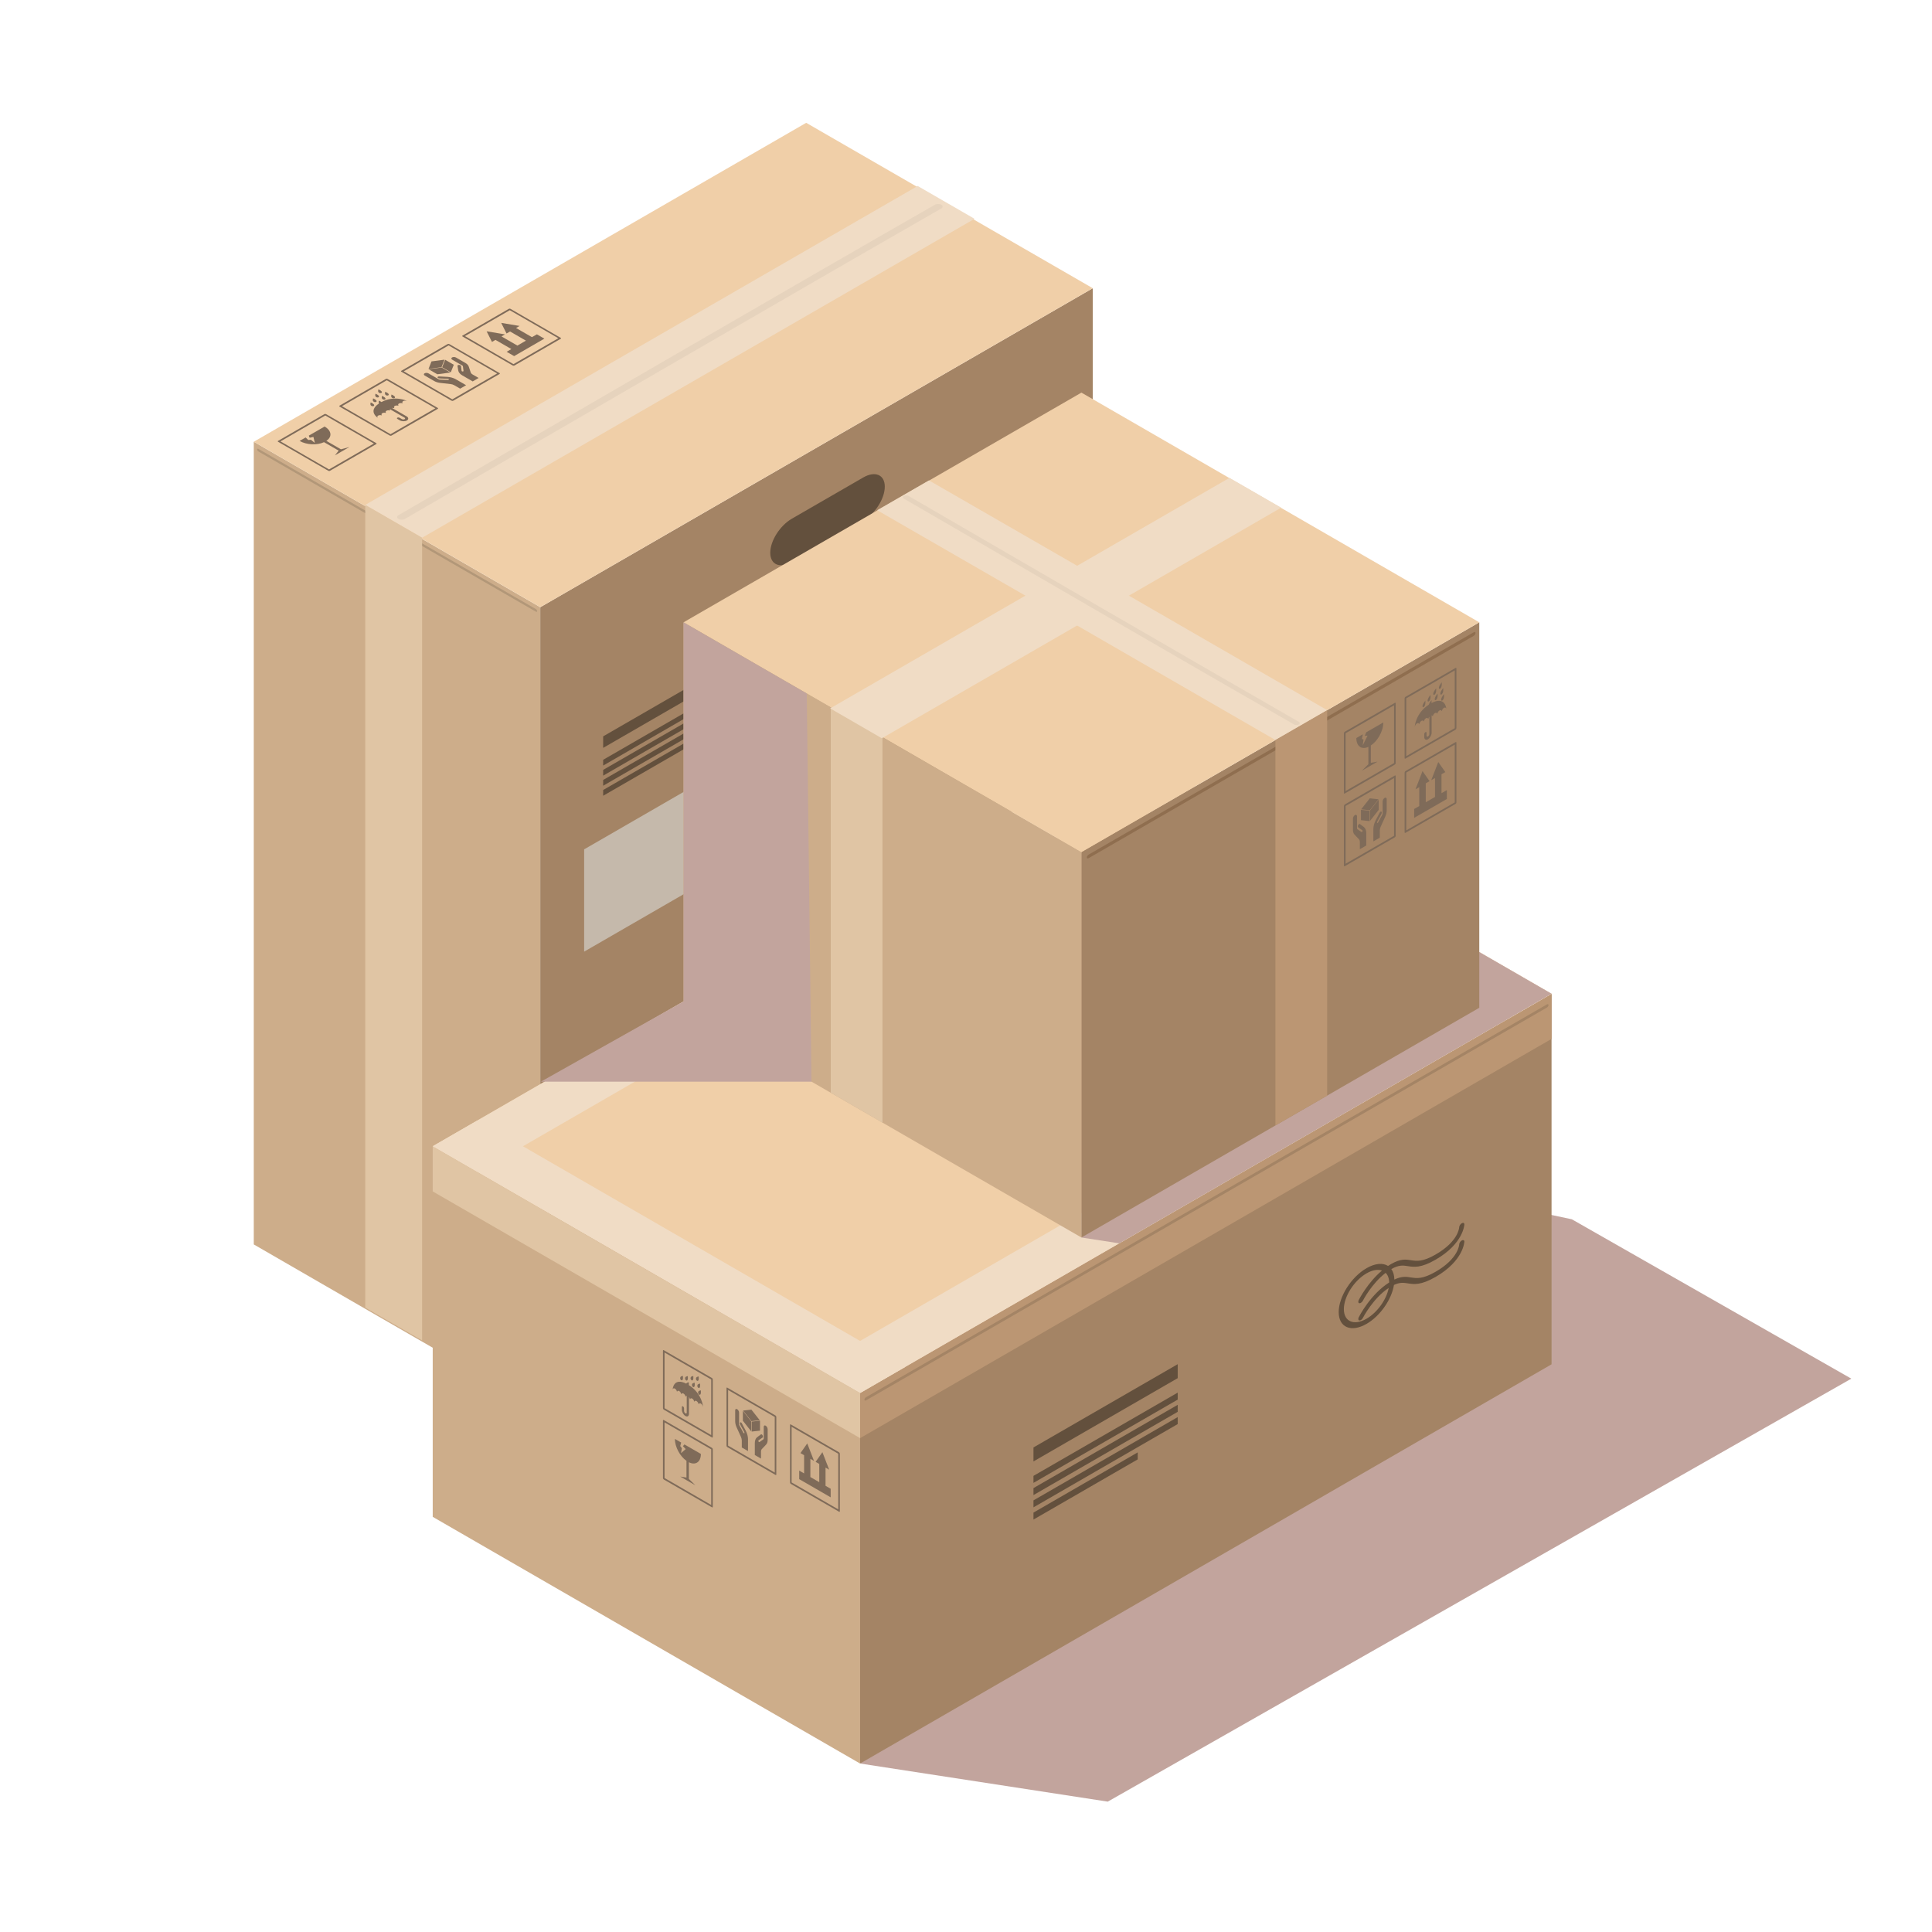 <svg width="88" height="88" viewBox="0 0 88 88" fill="none" xmlns="http://www.w3.org/2000/svg">
<path d="M24.609 64.217L37.191 66.153L62.627 50.707L50.971 44.06L48.395 43.516L24.609 64.217Z" fill="#C2A49D"/>
<path d="M24.61 27.657V64.218L19.806 61.443L17.217 59.95L11.559 56.682V20.121L17.217 23.387V23.389L19.806 24.882L24.61 27.657Z" fill="#CDAD8A"/>
<path d="M49.773 49.691L24.609 64.218V27.657L49.773 13.129V49.691Z" fill="#A48465"/>
<path d="M49.774 13.128L24.61 27.657L19.806 24.881L17.215 23.386L11.559 20.121L36.721 5.594L42.378 8.859L44.97 10.355L49.774 13.128Z" fill="#F0CFA8"/>
<path d="M44.389 9.966L19.226 24.493L16.635 22.998L41.799 8.471L44.389 9.966Z" fill="#F0DCC5"/>
<path d="M17.375 18.312C17.33 18.279 17.262 18.247 17.262 18.247C17.262 18.247 17.232 18.329 17.258 18.369C17.261 18.372 17.262 18.375 17.265 18.377C16.74 18.724 17.198 19.024 17.198 19.024L17.203 19.021C17.175 18.991 17.181 18.953 17.223 18.93C17.265 18.905 17.329 18.902 17.382 18.918L17.393 18.912C17.365 18.881 17.371 18.844 17.413 18.82C17.454 18.796 17.519 18.792 17.572 18.808L17.582 18.802C17.554 18.772 17.561 18.734 17.602 18.71C17.644 18.686 17.709 18.682 17.762 18.699L17.772 18.693C17.756 18.675 17.751 18.655 17.758 18.637L18.424 19.021C18.459 19.042 18.461 19.074 18.429 19.092C18.396 19.111 18.341 19.11 18.306 19.089L18.199 19.028C18.171 19.011 18.125 19.01 18.099 19.025C18.072 19.04 18.073 19.067 18.103 19.083L18.209 19.145C18.302 19.199 18.448 19.202 18.534 19.152C18.619 19.103 18.614 19.018 18.521 18.965L17.855 18.581C17.887 18.577 17.921 18.579 17.951 18.589L17.962 18.582C17.934 18.552 17.94 18.515 17.982 18.49C18.023 18.466 18.088 18.463 18.141 18.479L18.151 18.473C18.124 18.442 18.13 18.405 18.171 18.381C18.213 18.357 18.278 18.353 18.331 18.37L18.341 18.363C18.313 18.333 18.319 18.296 18.361 18.272C18.403 18.247 18.467 18.244 18.52 18.26L18.526 18.257C18.526 18.257 17.975 17.992 17.375 18.312Z" fill="#7F6B59"/>
<path d="M16.998 18.501C17.039 18.494 17.059 18.467 17.032 18.425C17.005 18.385 16.886 18.33 16.886 18.33C16.886 18.33 16.855 18.411 16.882 18.452C16.909 18.493 16.956 18.509 16.998 18.501Z" fill="#7F6B59"/>
<path d="M17.108 18.316C17.149 18.308 17.169 18.281 17.142 18.24C17.115 18.199 16.996 18.145 16.996 18.145C16.996 18.145 16.965 18.226 16.992 18.266C17.019 18.308 17.066 18.323 17.108 18.316Z" fill="#7F6B59"/>
<path d="M17.546 17.966C17.572 18.007 17.62 18.022 17.661 18.015C17.702 18.008 17.722 17.98 17.695 17.939C17.669 17.898 17.549 17.844 17.549 17.844C17.549 17.844 17.519 17.925 17.546 17.966Z" fill="#7F6B59"/>
<path d="M17.83 18.091C17.857 18.132 17.904 18.147 17.945 18.14C17.987 18.133 18.006 18.105 17.98 18.064C17.953 18.023 17.834 17.969 17.834 17.969C17.834 17.969 17.803 18.05 17.83 18.091Z" fill="#7F6B59"/>
<path d="M17.217 18.103C17.259 18.095 17.278 18.068 17.252 18.027C17.225 17.986 17.105 17.932 17.105 17.932C17.105 17.932 17.075 18.013 17.102 18.053C17.129 18.095 17.176 18.11 17.217 18.103Z" fill="#7F6B59"/>
<path d="M17.398 18.153C17.424 18.194 17.472 18.21 17.513 18.202C17.555 18.195 17.574 18.168 17.547 18.127C17.521 18.086 17.401 18.031 17.401 18.031C17.401 18.031 17.371 18.112 17.398 18.153Z" fill="#7F6B59"/>
<path d="M17.349 17.905C17.391 17.898 17.41 17.871 17.383 17.83C17.357 17.789 17.237 17.734 17.237 17.734C17.237 17.734 17.207 17.815 17.234 17.856C17.26 17.898 17.308 17.913 17.349 17.905Z" fill="#7F6B59"/>
<path d="M19.941 18.622L17.828 19.842C17.808 19.853 17.776 19.852 17.755 19.84L15.468 18.52C15.447 18.508 15.446 18.489 15.465 18.478L17.578 17.258C17.597 17.247 17.63 17.248 17.651 17.259L19.938 18.58C19.959 18.592 19.96 18.611 19.941 18.622ZM17.787 19.777L19.83 18.598L17.618 17.321L15.576 18.501L17.787 19.777Z" fill="#7F6B59"/>
<path d="M14.777 18.862L12.665 20.082C12.645 20.093 12.646 20.112 12.668 20.124L14.955 21.444C14.976 21.456 15.008 21.457 15.027 21.445L17.141 20.226C17.16 20.215 17.159 20.196 17.138 20.184L14.851 18.863C14.829 18.851 14.797 18.85 14.777 18.862ZM17.03 20.202L14.987 21.382L12.775 20.105L14.818 18.925L17.03 20.202Z" fill="#7F6B59"/>
<path d="M14.759 20.14L15.425 20.525L15.255 20.742L15.528 20.584L15.633 20.524L15.915 20.361L15.529 20.465L14.865 20.081C14.996 19.994 15.058 19.883 15.05 19.77C15.042 19.648 14.953 19.524 14.785 19.428L14.065 19.843L14.104 19.94L14.276 19.901L14.339 20.174L14.162 20.031L14.041 20.042L13.922 19.926L13.646 20.084C13.963 20.267 14.445 20.288 14.759 20.14Z" fill="#7F6B59"/>
<path d="M19.654 16.462L19.518 16.805L20.11 16.726L20.247 16.383L19.654 16.462Z" fill="#7F6B59"/>
<path d="M19.919 17.047L20.513 16.968L20.118 16.74L19.524 16.819L19.919 17.047Z" fill="#7F6B59"/>
<path d="M20.275 16.387L20.138 16.729L20.533 16.957L20.67 16.615L20.275 16.387Z" fill="#7F6B59"/>
<path d="M20.003 17.146C19.964 17.144 19.933 17.16 19.931 17.181C19.928 17.197 19.934 17.205 19.95 17.216C19.97 17.23 19.998 17.238 20.028 17.239L20.402 17.255C20.424 17.256 20.445 17.266 20.447 17.279C20.448 17.286 20.444 17.293 20.436 17.298C20.428 17.302 20.417 17.305 20.405 17.304L20.037 17.289C20.015 17.288 19.994 17.283 19.978 17.273L19.823 17.183C19.802 17.17 19.778 17.158 19.751 17.142L19.518 17.008C19.467 16.978 19.387 16.977 19.34 17.004C19.292 17.031 19.296 17.077 19.347 17.107L19.777 17.355C19.854 17.399 19.952 17.43 20.056 17.441L20.523 17.494C20.584 17.5 20.64 17.518 20.685 17.544L20.96 17.702L21.231 17.546L20.757 17.272C20.651 17.211 20.513 17.173 20.369 17.165L20.003 17.146Z" fill="#7F6B59"/>
<path d="M20.591 16.281C20.544 16.308 20.547 16.354 20.598 16.384L21.058 16.649C21.074 16.659 21.084 16.671 21.085 16.683L21.112 16.896C21.112 16.903 21.108 16.909 21.101 16.914C21.092 16.918 21.081 16.921 21.068 16.92C21.045 16.919 21.028 16.907 21.026 16.894L21 16.678C20.998 16.661 20.984 16.645 20.96 16.634C20.94 16.624 20.926 16.621 20.9 16.622C20.862 16.624 20.835 16.642 20.838 16.664L20.872 16.875C20.885 16.958 20.951 17.038 21.057 17.099L21.531 17.373L21.802 17.216L21.527 17.057C21.483 17.032 21.452 16.999 21.441 16.964L21.35 16.695C21.33 16.635 21.278 16.578 21.201 16.534L20.77 16.285C20.718 16.256 20.638 16.254 20.591 16.281Z" fill="#7F6B59"/>
<path d="M22.755 17.034L20.642 18.254C20.623 18.265 20.59 18.264 20.569 18.252L18.282 16.932C18.261 16.92 18.26 16.901 18.279 16.89L20.392 15.67C20.411 15.659 20.444 15.66 20.465 15.672L22.752 16.992C22.774 17.004 22.775 17.023 22.755 17.034ZM20.602 18.19L22.645 17.01L20.433 15.733L18.39 16.913L20.602 18.19Z" fill="#7F6B59"/>
<path d="M24.23 15.357L23.506 14.94L23.666 14.847L22.829 14.707L23.072 15.191L23.232 15.098L23.956 15.516L23.566 15.741L22.843 15.323L23.002 15.231L22.165 15.09L22.408 15.574L22.568 15.481L23.292 15.899L23.077 16.024L23.418 16.22L24.795 15.425L24.455 15.228L24.23 15.357Z" fill="#7F6B59"/>
<path d="M25.542 15.43L23.429 16.65C23.41 16.661 23.377 16.661 23.356 16.649L21.069 15.328C21.048 15.316 21.047 15.297 21.066 15.286L23.179 14.066C23.198 14.055 23.231 14.056 23.252 14.068L25.539 15.388C25.56 15.4 25.561 15.419 25.542 15.43ZM23.388 16.586L25.431 15.406L23.22 14.13L21.177 15.309L23.388 16.586Z" fill="#7F6B59"/>
<path d="M42.875 9.326C42.794 9.279 42.662 9.279 42.581 9.326C36.668 12.711 23.525 20.343 18.149 23.466C18.069 23.513 18.069 23.589 18.15 23.636L18.15 23.636C18.232 23.683 18.363 23.683 18.444 23.636C23.82 20.512 36.961 12.882 42.874 9.497C42.955 9.45 42.956 9.374 42.875 9.327C42.875 9.326 42.875 9.326 42.875 9.326Z" fill="#E6D3BD"/>
<path d="M11.771 20.564L24.408 27.86C24.44 27.879 24.467 27.868 24.467 27.835C24.467 27.803 24.44 27.761 24.408 27.743L11.771 20.447C11.738 20.428 11.712 20.439 11.712 20.471C11.712 20.503 11.738 20.545 11.771 20.564Z" fill="#B29778"/>
<path d="M19.226 24.493V61.055L16.637 59.561V22.998L19.226 24.493Z" fill="#E0C5A4"/>
<path d="M39.317 23.717L36.067 25.594C35.524 25.907 35.084 25.721 35.084 25.178C35.084 24.635 35.524 23.941 36.067 23.627L39.317 21.75C39.86 21.436 40.301 21.622 40.301 22.166C40.301 22.709 39.86 23.404 39.317 23.717Z" fill="#63503D"/>
<path d="M34.725 38.659L26.607 43.346V38.687L34.725 34V38.659Z" fill="#C5B9AB"/>
<path d="M32.887 30.939L27.473 34.065V33.54L32.887 30.414V30.939Z" fill="#63503D"/>
<path d="M32.887 31.744L27.473 34.871V34.608L32.887 31.482V31.744Z" fill="#63503D"/>
<path d="M32.887 32.204L27.473 35.33V35.068L32.887 31.941V32.204Z" fill="#63503D"/>
<path d="M32.887 32.663L27.473 35.789V35.526L32.887 32.4V32.663Z" fill="#63503D"/>
<path d="M31.387 33.987L27.473 36.246V35.984L31.387 33.725V33.987Z" fill="#63503D"/>
<path d="M34.725 37.94C35.13 37.706 35.459 37.845 35.459 38.249C35.459 38.654 35.13 39.173 34.725 39.406C34.321 39.64 33.992 39.501 33.992 39.096C33.992 38.692 34.321 38.173 34.725 37.94ZM34.725 37.461C34.056 37.847 33.513 38.704 33.513 39.373C33.513 40.042 34.056 40.271 34.725 39.885C35.395 39.499 35.937 38.642 35.937 37.973C35.937 37.304 35.395 37.075 34.725 37.461Z" fill="#917559"/>
<path d="M39.177 80.326L50.457 82.062L84.325 62.796L71.596 55.537L68.429 54.867L39.177 80.326Z" fill="#C2A49D"/>
<path d="M39.177 63.451V80.328L19.71 69.09V52.213L39.177 63.451Z" fill="#CDAD8A"/>
<path d="M70.671 62.143L39.176 80.326V63.449L70.671 45.266V62.143Z" fill="#A48465"/>
<path d="M70.671 45.266L41.23 62.264L39.177 63.45L19.712 52.212L21.766 51.025L51.206 34.027L70.671 45.266Z" fill="#F0CFA8"/>
<path d="M39.177 65.505V63.45L70.671 45.266V47.32L39.177 65.505Z" fill="#BB9673"/>
<path d="M39.177 63.45L37.122 62.264L68.615 44.08L70.67 45.266L39.177 63.45Z" fill="#F0DCC5"/>
<path d="M21.766 53.397L19.71 52.211L51.204 34.027L53.259 35.214L21.766 53.397Z" fill="#F0DCC5"/>
<path d="M41.23 62.264L39.177 63.45L19.712 52.212L21.766 51.025L41.23 62.264Z" fill="#F0DCC5"/>
<path d="M70.671 45.266L68.617 46.452L49.153 35.214L51.207 34.027L70.671 45.266Z" fill="#F0DCC5"/>
<path d="M39.177 63.451V65.505L19.71 54.267V52.213L39.177 63.451Z" fill="#E0C5A4"/>
<path d="M70.461 45.892L39.445 63.785C39.405 63.807 39.373 63.794 39.373 63.755C39.373 63.715 39.405 63.665 39.445 63.642L70.461 45.749C70.5 45.727 70.532 45.74 70.532 45.779C70.532 45.818 70.5 45.869 70.461 45.892Z" fill="#A48465"/>
<path d="M31.375 63.089C31.382 63.034 31.374 62.96 31.374 62.96C31.374 62.96 31.285 62.971 31.262 63.014C31.261 63.017 31.26 63.02 31.259 63.023C30.674 62.729 30.641 63.27 30.641 63.27L30.646 63.274C30.66 63.235 30.696 63.223 30.74 63.248C30.784 63.273 30.82 63.327 30.833 63.381L30.843 63.387C30.857 63.349 30.893 63.336 30.937 63.361C30.98 63.386 31.017 63.441 31.03 63.495L31.041 63.501C31.054 63.462 31.09 63.45 31.134 63.475C31.177 63.5 31.214 63.555 31.227 63.609L31.238 63.615C31.245 63.593 31.261 63.579 31.28 63.577V64.339C31.28 64.379 31.253 64.396 31.219 64.377C31.186 64.357 31.158 64.308 31.158 64.268V64.146C31.158 64.113 31.135 64.073 31.108 64.057C31.08 64.041 31.058 64.055 31.058 64.088V64.21C31.058 64.317 31.13 64.445 31.219 64.496C31.308 64.548 31.381 64.504 31.381 64.397V63.635C31.401 63.66 31.417 63.691 31.424 63.722L31.435 63.728C31.448 63.69 31.485 63.677 31.528 63.702C31.571 63.727 31.608 63.782 31.621 63.836L31.632 63.842C31.645 63.803 31.682 63.791 31.725 63.816C31.769 63.841 31.805 63.896 31.819 63.95L31.829 63.956C31.843 63.917 31.879 63.905 31.922 63.93C31.966 63.955 32.003 64.009 32.015 64.063L32.021 64.067C32.022 64.067 31.975 63.462 31.375 63.089Z" fill="#7F6B59"/>
<path d="M31.009 62.848C31.038 62.881 31.073 62.885 31.096 62.842C31.119 62.8 31.105 62.67 31.105 62.67C31.105 62.67 31.017 62.681 30.994 62.724C30.97 62.767 30.981 62.816 31.009 62.848Z" fill="#7F6B59"/>
<path d="M31.232 62.858C31.26 62.89 31.295 62.895 31.318 62.852C31.341 62.81 31.328 62.68 31.328 62.68C31.328 62.68 31.239 62.691 31.216 62.734C31.194 62.776 31.204 62.825 31.232 62.858Z" fill="#7F6B59"/>
<path d="M31.775 63.074C31.752 63.117 31.763 63.165 31.791 63.198C31.819 63.23 31.854 63.234 31.877 63.192C31.9 63.149 31.887 63.02 31.887 63.02C31.887 63.02 31.798 63.031 31.775 63.074Z" fill="#7F6B59"/>
<path d="M31.81 63.382C31.787 63.425 31.798 63.473 31.826 63.506C31.854 63.539 31.889 63.543 31.912 63.501C31.935 63.458 31.922 63.328 31.922 63.328C31.922 63.328 31.833 63.34 31.81 63.382Z" fill="#7F6B59"/>
<path d="M31.482 62.852C31.51 62.885 31.545 62.889 31.568 62.846C31.591 62.803 31.578 62.674 31.578 62.674C31.578 62.674 31.489 62.685 31.466 62.728C31.442 62.77 31.454 62.819 31.482 62.852Z" fill="#7F6B59"/>
<path d="M31.529 63.034C31.506 63.077 31.518 63.126 31.546 63.159C31.573 63.191 31.608 63.195 31.632 63.153C31.655 63.11 31.641 62.98 31.641 62.98C31.641 62.98 31.553 62.992 31.529 63.034Z" fill="#7F6B59"/>
<path d="M31.727 62.873C31.756 62.906 31.791 62.91 31.814 62.868C31.837 62.825 31.823 62.695 31.823 62.695C31.823 62.695 31.735 62.707 31.712 62.75C31.689 62.792 31.7 62.841 31.727 62.873Z" fill="#7F6B59"/>
<path d="M32.431 65.474L30.233 64.206C30.213 64.194 30.197 64.165 30.197 64.141V61.521C30.197 61.498 30.213 61.487 30.233 61.499L32.431 62.768C32.451 62.779 32.467 62.808 32.467 62.832V65.452C32.467 65.476 32.451 65.486 32.431 65.474ZM30.27 64.14L32.394 65.366V62.833L30.27 61.606V64.14Z" fill="#7F6B59"/>
<path d="M32.431 65.949L30.233 64.681C30.213 64.669 30.197 64.679 30.197 64.703V67.323C30.197 67.347 30.213 67.376 30.233 67.388L32.431 68.656C32.451 68.668 32.467 68.658 32.467 68.634V66.013C32.467 65.989 32.451 65.961 32.431 65.949ZM32.394 68.549L30.27 67.322V64.788L32.394 66.015V68.549Z" fill="#7F6B59"/>
<path d="M31.268 66.538V67.301L30.984 67.255L31.268 67.42L31.377 67.482L31.671 67.652L31.377 67.364V66.603C31.524 66.677 31.656 66.677 31.753 66.617C31.859 66.553 31.924 66.417 31.924 66.224L31.175 65.792L31.108 65.872L31.233 66.004L31.02 66.188L31.057 65.966L30.984 65.865L31.027 65.706L30.74 65.541C30.74 65.903 30.972 66.334 31.268 66.538Z" fill="#7F6B59"/>
<path d="M34.225 64.207L33.846 64.249L34.225 64.73L34.605 64.688L34.225 64.207Z" fill="#7F6B59"/>
<path d="M33.837 64.714L34.216 65.195V64.742L33.837 64.262V64.714Z" fill="#7F6B59"/>
<path d="M34.617 64.711L34.237 64.753V65.206L34.617 65.164V64.711Z" fill="#7F6B59"/>
<path d="M33.791 64.832C33.773 64.798 33.743 64.778 33.722 64.786C33.707 64.792 33.702 64.8 33.701 64.82C33.699 64.843 33.706 64.871 33.72 64.898L33.901 65.231C33.911 65.251 33.913 65.274 33.903 65.282C33.897 65.287 33.888 65.287 33.88 65.282C33.872 65.277 33.864 65.269 33.858 65.258L33.681 64.929C33.67 64.909 33.664 64.888 33.664 64.87V64.692C33.665 64.667 33.664 64.641 33.664 64.61V64.343C33.664 64.285 33.624 64.214 33.575 64.186C33.526 64.157 33.486 64.182 33.486 64.24V64.733C33.486 64.822 33.51 64.921 33.554 65.018L33.75 65.45C33.775 65.506 33.788 65.564 33.788 65.615V65.931L34.071 66.094V65.55C34.071 65.429 34.033 65.29 33.965 65.161L33.791 64.832Z" fill="#7F6B59"/>
<path d="M34.876 64.938C34.827 64.909 34.787 64.934 34.787 64.992V65.519C34.787 65.537 34.781 65.552 34.771 65.559L34.593 65.683C34.587 65.687 34.579 65.686 34.571 65.681C34.562 65.677 34.554 65.668 34.548 65.656C34.538 65.636 34.539 65.615 34.55 65.607L34.731 65.482C34.745 65.472 34.753 65.452 34.75 65.426C34.749 65.405 34.744 65.391 34.729 65.368C34.708 65.336 34.678 65.321 34.66 65.334L34.487 65.463C34.419 65.514 34.381 65.609 34.381 65.73V66.274L34.663 66.437V66.121C34.663 66.07 34.677 66.028 34.702 66.002L34.898 65.795C34.942 65.749 34.966 65.677 34.966 65.588V65.096C34.965 65.036 34.925 64.966 34.876 64.938Z" fill="#7F6B59"/>
<path d="M35.324 67.181L33.127 65.913C33.107 65.901 33.091 65.873 33.091 65.849V63.228C33.091 63.205 33.107 63.194 33.127 63.206L35.324 64.475C35.344 64.486 35.36 64.515 35.36 64.539V67.159C35.361 67.183 35.344 67.194 35.324 67.181ZM33.164 65.847L35.288 67.074V64.54L33.164 63.313V65.847Z" fill="#7F6B59"/>
<path d="M37.602 67.676V66.846L37.768 66.942L37.459 66.145L37.15 66.585L37.316 66.681V67.511L36.911 67.277V66.448L37.078 66.543L36.769 65.746L36.46 66.187L36.626 66.283V67.112L36.403 66.983V67.373L37.836 68.201V67.811L37.602 67.676Z" fill="#7F6B59"/>
<path d="M38.218 68.857L36.02 67.589C36 67.577 35.984 67.549 35.984 67.524V64.904C35.984 64.88 36 64.87 36.02 64.882L38.218 66.15C38.238 66.162 38.254 66.191 38.254 66.215V68.835C38.254 68.859 38.238 68.869 38.218 68.857ZM36.057 67.523L38.181 68.749V66.215L36.057 64.989V67.523Z" fill="#7F6B59"/>
<path d="M66.584 56.5C66.518 56.537 66.465 56.619 66.464 56.685C66.464 56.691 66.439 57.321 65.393 57.925C64.798 58.269 64.528 58.226 64.267 58.186C64.062 58.154 63.852 58.121 63.511 58.282C63.508 58.084 63.459 57.923 63.373 57.805C63.719 57.608 63.909 57.637 64.128 57.671C64.406 57.715 64.721 57.763 65.393 57.375C66.667 56.64 66.699 55.777 66.7 55.769C66.701 55.704 66.65 55.68 66.585 55.716C66.523 55.749 66.467 55.833 66.464 55.899C66.463 55.925 66.428 56.543 65.393 57.14C64.798 57.484 64.528 57.441 64.267 57.401C64.034 57.364 63.794 57.327 63.363 57.575C63.316 57.603 63.269 57.632 63.224 57.662C62.991 57.514 62.638 57.537 62.244 57.764C61.545 58.168 60.976 59.066 60.976 59.765C60.976 60.465 61.545 60.705 62.244 60.301C62.87 59.94 63.389 59.184 63.493 58.528C63.766 58.4 63.936 58.426 64.128 58.456C64.406 58.499 64.721 58.548 65.393 58.16C66.667 57.425 66.699 56.563 66.7 56.554C66.701 56.488 66.649 56.465 66.584 56.5ZM62.244 60.066C61.675 60.395 61.211 60.199 61.211 59.629C61.211 59.06 61.674 58.329 62.244 58C62.515 57.843 62.762 57.807 62.946 57.872C62.295 58.423 61.909 59.174 61.89 59.212C61.853 59.287 61.865 59.353 61.918 59.36C61.938 59.363 61.962 59.356 61.986 59.343C62.022 59.321 62.059 59.283 62.081 59.238C62.086 59.229 62.478 58.465 63.115 57.977C63.213 58.075 63.271 58.223 63.276 58.415C62.425 58.952 61.912 59.953 61.89 59.997C61.852 60.071 61.865 60.138 61.917 60.145C61.971 60.152 62.044 60.097 62.081 60.023C62.086 60.013 62.538 59.136 63.254 58.664C63.155 59.188 62.74 59.779 62.244 60.066Z" fill="#63503D"/>
<path d="M53.643 62.773L47.073 66.566V65.929L53.643 62.137V62.773Z" fill="#63503D"/>
<path d="M53.643 63.75L47.073 67.543V67.224L53.643 63.432V63.75Z" fill="#63503D"/>
<path d="M53.643 64.307L47.073 68.099V67.781L53.643 63.988V64.307Z" fill="#63503D"/>
<path d="M53.643 64.865L47.073 68.658V68.34L53.643 64.547V64.865Z" fill="#63503D"/>
<path d="M51.822 66.473L47.073 69.214V68.896L51.822 66.154V66.473Z" fill="#63503D"/>
<path d="M49.257 56.367L50.98 56.632L70.67 45.264L67.379 43.364L65.774 41.441L49.257 56.367Z" fill="#C2A49D"/>
<path d="M49.257 38.809V56.366L40.196 51.134L37.84 49.774L31.134 45.903V28.346L37.84 32.217L40.196 33.578L49.257 38.809Z" fill="#CDAD8A"/>
<path d="M67.379 28.346V45.903L60.449 49.904L58.094 51.263L49.257 56.366V38.809L58.094 33.706L60.449 32.347L67.379 28.346Z" fill="#A48465"/>
<path d="M67.38 28.346L49.257 38.81L40.263 33.615H40.261L37.905 32.257L31.134 28.346L40.017 23.217L42.375 21.856L49.257 17.883L56.028 21.793L58.384 23.152L67.38 28.346Z" fill="#F0CFA8"/>
<path d="M40.195 33.577V51.134L37.84 49.773V32.217L40.195 33.577Z" fill="#E0C5A4"/>
<path d="M60.45 32.346L58.094 33.706L49.146 28.54L46.788 27.179L39.955 23.241L42.313 21.881L49.146 25.818L51.502 27.179L60.45 32.346Z" fill="#F0DCC5"/>
<path d="M58.355 23.124L51.474 27.1L49.118 28.46H49.115L40.235 33.588H40.233L40.167 33.627L37.812 32.266L37.877 32.229L46.76 27.1L49.118 25.739L56 21.766L58.355 23.124Z" fill="#F0DCC5"/>
<path d="M67.128 28.961L49.587 39.088C49.541 39.114 49.505 39.099 49.505 39.054C49.505 39.009 49.541 38.951 49.587 38.925L67.128 28.798C67.173 28.772 67.209 28.787 67.209 28.832C67.209 28.878 67.173 28.935 67.128 28.961Z" fill="#8F6E4F"/>
<path d="M60.45 32.348V49.905L58.094 51.263V33.706L60.45 32.348Z" fill="#BB9673"/>
<path d="M59.157 32.999C59.098 33.033 59.002 33.033 58.944 32.999C54.642 30.537 45.082 24.985 41.171 22.713C41.112 22.679 41.113 22.624 41.172 22.59H41.172C41.231 22.556 41.327 22.556 41.386 22.59C45.297 24.863 54.856 30.413 59.157 32.876C59.216 32.909 59.217 32.965 59.158 32.999L59.157 32.999Z" fill="#E6D3BD"/>
<path d="M65.203 32.023C65.21 31.959 65.202 31.891 65.202 31.891C65.202 31.891 65.11 32.009 65.086 32.081C65.084 32.086 65.083 32.09 65.082 32.095C64.474 32.491 64.44 33.093 64.44 33.093L64.446 33.089C64.46 33.033 64.498 32.976 64.543 32.95C64.588 32.925 64.626 32.937 64.64 32.977L64.651 32.971C64.664 32.915 64.703 32.858 64.748 32.832C64.793 32.806 64.831 32.818 64.844 32.859L64.856 32.852C64.869 32.796 64.907 32.739 64.952 32.714C64.998 32.688 65.036 32.7 65.049 32.74L65.061 32.734C65.068 32.702 65.084 32.669 65.105 32.643V33.435C65.105 33.477 65.076 33.527 65.041 33.547C65.006 33.568 64.977 33.55 64.977 33.508V33.381C64.977 33.347 64.954 33.333 64.925 33.349C64.896 33.366 64.873 33.407 64.873 33.442V33.569C64.873 33.68 64.948 33.726 65.041 33.673C65.134 33.619 65.209 33.485 65.209 33.375V32.583C65.23 32.586 65.246 32.599 65.254 32.622L65.265 32.616C65.279 32.56 65.317 32.503 65.362 32.477C65.407 32.451 65.446 32.463 65.459 32.504L65.47 32.498C65.484 32.441 65.522 32.385 65.567 32.359C65.613 32.333 65.651 32.345 65.665 32.386L65.676 32.379C65.689 32.323 65.727 32.267 65.772 32.24C65.817 32.214 65.855 32.227 65.869 32.267L65.875 32.264C65.875 32.264 65.826 31.692 65.203 32.023Z" fill="#7F6B59"/>
<path d="M64.822 32.212C64.852 32.212 64.888 32.175 64.912 32.103C64.936 32.031 64.922 31.912 64.922 31.912C64.922 31.912 64.83 32.031 64.806 32.103C64.782 32.174 64.793 32.212 64.822 32.212Z" fill="#7F6B59"/>
<path d="M65.055 31.954C65.084 31.954 65.12 31.917 65.144 31.845C65.168 31.773 65.154 31.654 65.154 31.654C65.154 31.654 65.062 31.773 65.038 31.845C65.014 31.916 65.025 31.954 65.055 31.954Z" fill="#7F6B59"/>
<path d="M65.619 31.528C65.595 31.6 65.606 31.638 65.635 31.638C65.665 31.638 65.701 31.601 65.725 31.529C65.749 31.457 65.735 31.338 65.735 31.338C65.735 31.338 65.642 31.457 65.619 31.528Z" fill="#7F6B59"/>
<path d="M65.655 31.806C65.631 31.877 65.643 31.915 65.671 31.915C65.701 31.916 65.737 31.878 65.761 31.806C65.785 31.734 65.771 31.615 65.771 31.615C65.771 31.615 65.679 31.734 65.655 31.806Z" fill="#7F6B59"/>
<path d="M65.313 31.651C65.343 31.651 65.379 31.614 65.403 31.543C65.427 31.471 65.413 31.352 65.413 31.352C65.413 31.352 65.321 31.47 65.297 31.542C65.273 31.613 65.284 31.651 65.313 31.651Z" fill="#7F6B59"/>
<path d="M65.363 31.782C65.339 31.854 65.35 31.892 65.379 31.892C65.409 31.892 65.445 31.855 65.469 31.783C65.493 31.711 65.479 31.592 65.479 31.592C65.479 31.592 65.387 31.71 65.363 31.782Z" fill="#7F6B59"/>
<path d="M65.569 31.378C65.598 31.378 65.634 31.341 65.658 31.269C65.682 31.197 65.668 31.078 65.668 31.078C65.668 31.078 65.576 31.197 65.552 31.269C65.528 31.341 65.54 31.378 65.569 31.378Z" fill="#7F6B59"/>
<path d="M66.299 33.235L64.016 34.553C63.995 34.565 63.978 34.555 63.978 34.529V31.808C63.978 31.783 63.995 31.753 64.016 31.741L66.299 30.423C66.32 30.411 66.337 30.421 66.337 30.446V33.169C66.337 33.193 66.32 33.223 66.299 33.235ZM64.054 34.441L66.261 33.167V30.535L64.054 31.809V34.441Z" fill="#7F6B59"/>
<path d="M63.534 32.013L61.252 33.331C61.231 33.343 61.214 33.373 61.214 33.398V36.119C61.214 36.145 61.231 36.155 61.252 36.143L63.534 34.825C63.555 34.813 63.572 34.783 63.572 34.758V32.036C63.572 32.011 63.555 32.001 63.534 32.013ZM63.497 34.756L61.29 36.031V33.399L63.497 32.125V34.756Z" fill="#7F6B59"/>
<path d="M62.328 34.018V34.81L62.032 35.104L62.328 34.933L62.44 34.868L62.745 34.692L62.44 34.745V33.955C62.593 33.855 62.73 33.698 62.831 33.519C62.941 33.325 63.008 33.106 63.008 32.906L62.23 33.355L62.161 33.519L62.29 33.506L62.07 33.953L62.107 33.679L62.032 33.661L62.076 33.445L61.779 33.616C61.778 33.992 62.02 34.162 62.328 34.018Z" fill="#7F6B59"/>
<path d="M62.393 36.363L61.999 36.863L62.393 36.906L62.788 36.407L62.393 36.363Z" fill="#7F6B59"/>
<path d="M61.99 37.357L62.384 37.401V36.93L61.99 36.887V37.357Z" fill="#7F6B59"/>
<path d="M62.799 36.418L62.405 36.917V37.387L62.799 36.888V36.418Z" fill="#7F6B59"/>
<path d="M61.943 37.535C61.924 37.521 61.892 37.536 61.871 37.57C61.855 37.594 61.85 37.608 61.848 37.631C61.846 37.657 61.854 37.678 61.869 37.689L62.056 37.819C62.067 37.827 62.069 37.849 62.058 37.87C62.052 37.882 62.043 37.891 62.035 37.896C62.027 37.901 62.018 37.902 62.012 37.897L61.827 37.769C61.816 37.762 61.81 37.747 61.81 37.727V37.542C61.811 37.515 61.81 37.49 61.81 37.458V37.181C61.81 37.12 61.769 37.094 61.718 37.124C61.666 37.153 61.625 37.227 61.625 37.287V37.799C61.625 37.891 61.65 37.966 61.695 38.014L61.899 38.228C61.925 38.256 61.939 38.3 61.939 38.353V38.681L62.232 38.511V37.947C62.232 37.821 62.193 37.722 62.122 37.67L61.943 37.535Z" fill="#7F6B59"/>
<path d="M63.069 36.342C63.018 36.372 62.976 36.445 62.976 36.506V37.053C62.976 37.072 62.97 37.094 62.959 37.115L62.774 37.456C62.768 37.467 62.76 37.476 62.752 37.481C62.743 37.486 62.734 37.487 62.728 37.482C62.718 37.474 62.719 37.45 62.73 37.429L62.918 37.082C62.933 37.055 62.941 37.025 62.938 37.001C62.936 36.981 62.932 36.972 62.916 36.967C62.895 36.958 62.863 36.978 62.844 37.014L62.664 37.356C62.594 37.49 62.555 37.634 62.555 37.76V38.324L62.848 38.155V37.827C62.848 37.774 62.862 37.715 62.888 37.657L63.092 37.207C63.137 37.107 63.162 37.003 63.162 36.911V36.4C63.162 36.338 63.12 36.313 63.069 36.342Z" fill="#7F6B59"/>
<path d="M63.534 38.138L61.252 39.455C61.231 39.467 61.214 39.457 61.214 39.432V36.71C61.214 36.685 61.231 36.656 61.252 36.643L63.534 35.325C63.555 35.313 63.572 35.324 63.572 35.349V38.071C63.572 38.096 63.555 38.126 63.534 38.138ZM61.29 39.343L63.497 38.069V35.438L61.29 36.712V39.343Z" fill="#7F6B59"/>
<path d="M65.659 36.128V35.267L65.832 35.167L65.511 34.709L65.19 35.537L65.363 35.438V36.3L64.942 36.542V35.68L65.115 35.581L64.794 35.123L64.473 35.952L64.646 35.852V36.714L64.414 36.847V37.252L65.902 36.393V35.988L65.659 36.128Z" fill="#7F6B59"/>
<path d="M66.299 36.616L64.016 37.934C63.995 37.946 63.978 37.936 63.978 37.911V35.189C63.978 35.164 63.995 35.134 64.016 35.122L66.299 33.804C66.32 33.792 66.337 33.802 66.337 33.827V36.549C66.337 36.575 66.32 36.605 66.299 36.616ZM64.054 37.822L66.261 36.548V33.916L64.054 35.19V37.822Z" fill="#7F6B59"/>
<path d="M24.635 49.269H36.962L36.748 31.59L31.134 28.348V45.615L24.635 49.269Z" fill="#C2A49D"/>
</svg>
